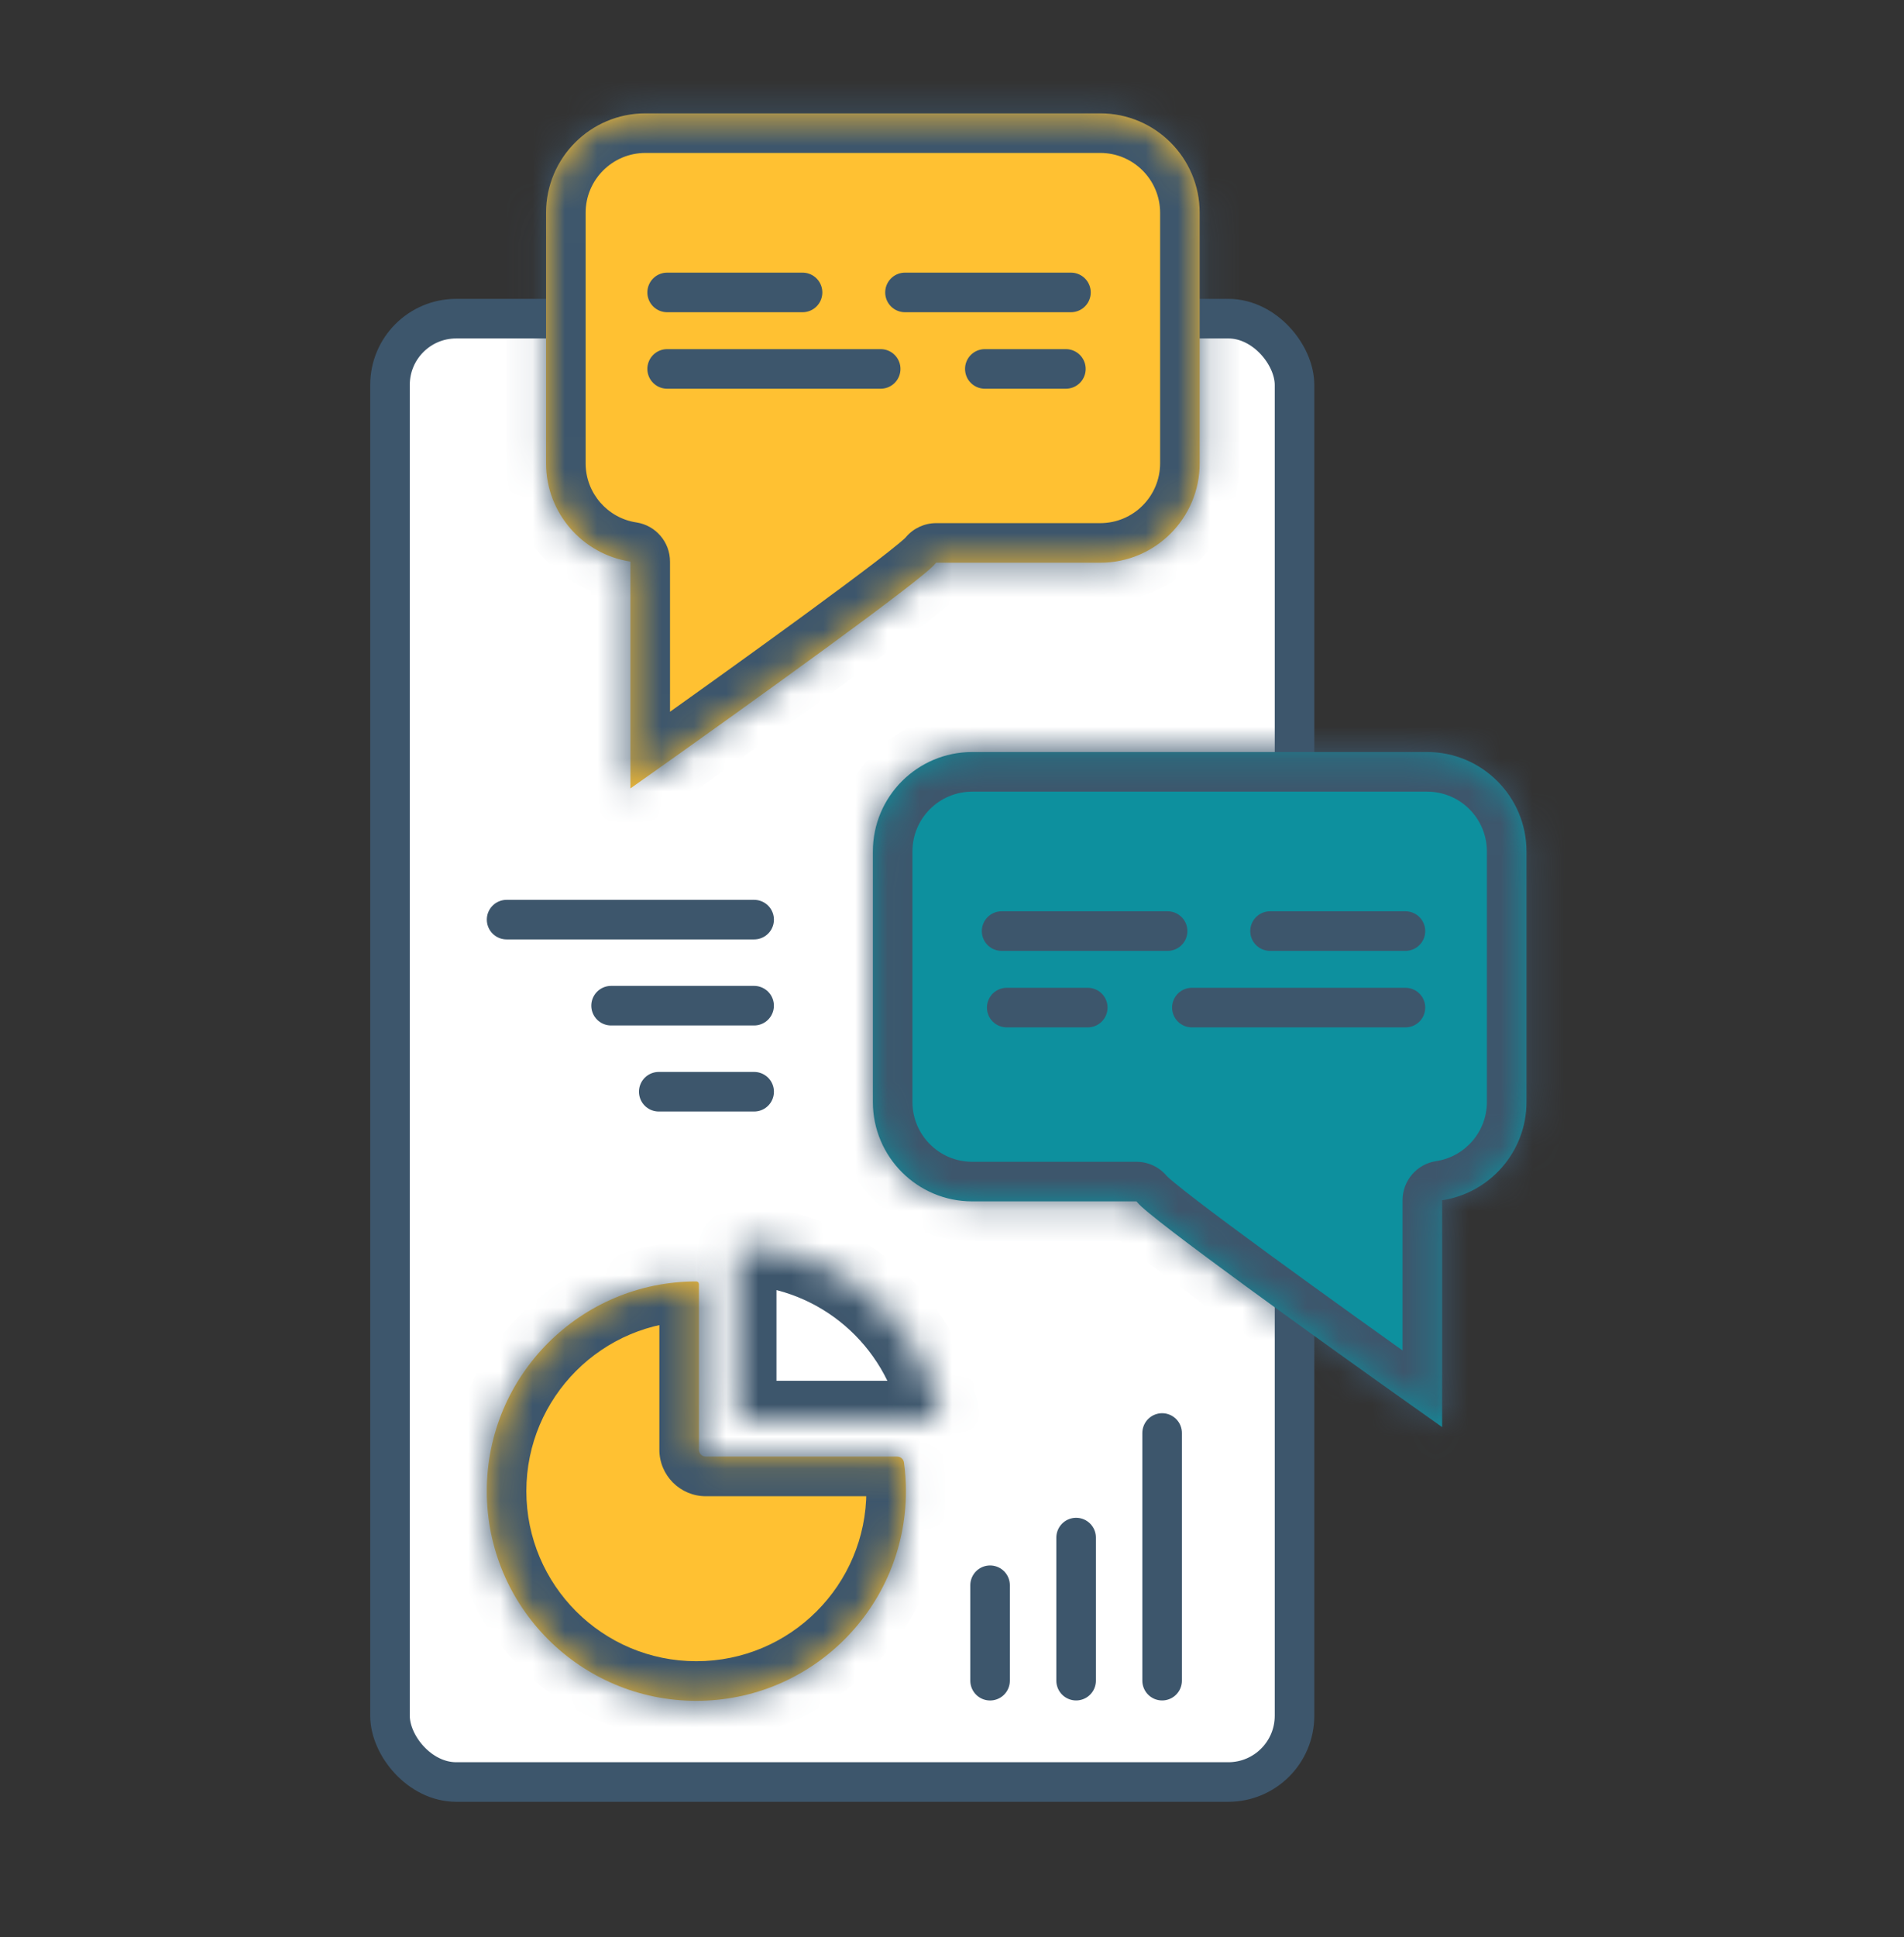 <svg width="59" height="60" viewBox="0 0 59 60" fill="none" xmlns="http://www.w3.org/2000/svg">
<rect x="0" y="0" width="59" height="60" fill="#333333" stroke="none"/>
<rect x="12.085" y="9.869" width="28.029" height="45.322" rx="2.052" fill="white" stroke="#3D566C" stroke-width="1.226"/>
<line x1="20.413" y1="33.812" x2="23.369" y2="33.812" stroke="#3D566C" stroke-width="1.226" stroke-linecap="round"/>
<line x1="18.936" y1="31.147" x2="23.368" y2="31.147" stroke="#3D566C" stroke-width="1.226" stroke-linecap="round"/>
<line x1="15.698" y1="28.482" x2="23.369" y2="28.482" stroke="#3D566C" stroke-width="1.226" stroke-linecap="round"/>
<mask id="path-5-inside-1_205_4146" fill="white">
<path d="M20 3.511C18.299 3.511 16.921 4.89 16.921 6.59V14.349C16.921 15.891 18.055 17.169 19.535 17.393V24.418L20.503 23.733C21.842 22.784 23.87 21.334 25.602 20.068C26.468 19.435 27.263 18.845 27.862 18.386C28.161 18.157 28.416 17.957 28.607 17.799C28.703 17.721 28.787 17.648 28.855 17.586C28.899 17.547 28.956 17.489 29.008 17.428H34.096C35.796 17.428 37.175 16.049 37.175 14.349V6.59C37.175 4.89 35.796 3.511 34.096 3.511H20Z"/>
</mask>
<path d="M20 3.511C18.299 3.511 16.921 4.89 16.921 6.59V14.349C16.921 15.891 18.055 17.169 19.535 17.393V24.418L20.503 23.733C21.842 22.784 23.87 21.334 25.602 20.068C26.468 19.435 27.263 18.845 27.862 18.386C28.161 18.157 28.416 17.957 28.607 17.799C28.703 17.721 28.787 17.648 28.855 17.586C28.899 17.547 28.956 17.489 29.008 17.428H34.096C35.796 17.428 37.175 16.049 37.175 14.349V6.59C37.175 4.89 35.796 3.511 34.096 3.511H20Z" fill="#FFC132"/>
<path d="M20 3.511L20 2.285H20V3.511ZM16.921 6.59H15.695V6.59L16.921 6.59ZM16.921 14.349L15.695 14.349V14.349H16.921ZM19.535 17.393L19.719 16.18C20.318 16.271 20.762 16.787 20.762 17.393H19.535ZM19.535 24.418L20.244 25.419C19.87 25.684 19.379 25.718 18.972 25.508C18.565 25.297 18.309 24.877 18.309 24.418H19.535ZM20.503 23.733L21.212 24.733L21.212 24.733L20.503 23.733ZM25.602 20.068L26.326 21.058H26.326L25.602 20.068ZM27.862 18.386L28.608 19.36L28.608 19.36L27.862 18.386ZM28.607 17.799L29.388 18.745L29.388 18.745L28.607 17.799ZM28.855 17.586L29.683 18.491L29.683 18.491L28.855 17.586ZM29.008 17.428L28.075 16.632C28.308 16.359 28.649 16.202 29.008 16.202V17.428ZM34.096 17.428L34.096 18.654H34.096V17.428ZM37.175 14.349H38.401V14.349L37.175 14.349ZM37.175 6.59L38.401 6.59V6.59H37.175ZM34.096 3.511V2.285H34.096L34.096 3.511ZM20 3.511L20 4.737C18.977 4.737 18.147 5.567 18.147 6.59L16.921 6.59L15.695 6.59C15.695 4.212 17.622 2.285 20 2.285L20 3.511ZM16.921 6.59H18.147V14.349H16.921H15.695V6.59H16.921ZM16.921 14.349L18.147 14.349C18.147 15.276 18.829 16.046 19.719 16.18L19.535 17.393L19.351 18.605C17.281 18.292 15.695 16.507 15.695 14.349L16.921 14.349ZM19.535 17.393H20.762V24.418H19.535H18.309V17.393H19.535ZM19.535 24.418L18.826 23.418L19.794 22.732L20.503 23.733L21.212 24.733L20.244 25.419L19.535 24.418ZM20.503 23.733L19.794 22.732C21.13 21.785 23.153 20.34 24.879 19.078L25.602 20.068L26.326 21.058C24.587 22.329 22.554 23.783 21.212 24.733L20.503 23.733ZM25.602 20.068L24.879 19.078C25.742 18.447 26.528 17.863 27.117 17.413L27.862 18.386L28.608 19.36C27.998 19.827 27.195 20.423 26.326 21.058L25.602 20.068ZM27.862 18.386L27.117 17.413C27.411 17.187 27.652 16.997 27.827 16.853L28.607 17.799L29.388 18.745C29.18 18.917 28.911 19.127 28.608 19.36L27.862 18.386ZM28.607 17.799L27.827 16.853C27.916 16.779 27.983 16.723 28.028 16.681L28.855 17.586L29.683 18.491C29.592 18.574 29.489 18.662 29.388 18.745L28.607 17.799ZM28.855 17.586L28.028 16.681C28.03 16.679 28.038 16.672 28.048 16.661C28.058 16.651 28.068 16.64 28.075 16.632L29.008 17.428L29.941 18.224C29.853 18.327 29.761 18.42 29.683 18.491L28.855 17.586ZM29.008 17.428V16.202H34.096V17.428V18.654H29.008V17.428ZM34.096 17.428L34.096 16.202C35.119 16.201 35.948 15.372 35.949 14.349L37.175 14.349L38.401 14.349C38.401 16.727 36.473 18.654 34.096 18.654L34.096 17.428ZM37.175 14.349H35.949V6.59H37.175H38.401V14.349H37.175ZM37.175 6.59L35.949 6.59C35.948 5.567 35.119 4.737 34.096 4.737L34.096 3.511L34.096 2.285C36.473 2.285 38.401 4.212 38.401 6.59L37.175 6.59ZM34.096 3.511V4.737H20V3.511V2.285H34.096V3.511Z" fill="#3D566C" mask="url(#path-5-inside-1_205_4146)"/>
<line x1="20.673" y1="9.057" x2="24.869" y2="9.057" stroke="#3D566C" stroke-width="1.226" stroke-linecap="round"/>
<line x1="28.043" y1="9.057" x2="33.186" y2="9.057" stroke="#3D566C" stroke-width="1.226" stroke-linecap="round"/>
<line x1="20.673" y1="11.426" x2="27.29" y2="11.426" stroke="#3D566C" stroke-width="1.226" stroke-linecap="round"/>
<line x1="30.517" y1="11.426" x2="33.029" y2="11.426" stroke="#3D566C" stroke-width="1.226" stroke-linecap="round"/>
<mask id="path-11-inside-2_205_4146" fill="white">
<path d="M44.223 23.291C45.923 23.291 47.301 24.67 47.302 26.37V34.129C47.302 35.672 46.167 36.949 44.688 37.173V44.199L43.72 43.513C42.381 42.564 40.353 41.115 38.62 39.848C37.754 39.215 36.96 38.625 36.36 38.166C36.061 37.937 35.807 37.737 35.615 37.579C35.52 37.501 35.435 37.429 35.367 37.367C35.324 37.327 35.267 37.27 35.215 37.208H30.127C28.426 37.208 27.048 35.83 27.048 34.129V26.37C27.048 24.67 28.427 23.291 30.127 23.291H44.223Z"/>
</mask>
<path d="M44.223 23.291C45.923 23.291 47.301 24.67 47.302 26.37V34.129C47.302 35.672 46.167 36.949 44.688 37.173V44.199L43.72 43.513C42.381 42.564 40.353 41.115 38.62 39.848C37.754 39.215 36.96 38.625 36.36 38.166C36.061 37.937 35.807 37.737 35.615 37.579C35.52 37.501 35.435 37.429 35.367 37.367C35.324 37.327 35.267 37.27 35.215 37.208H30.127C28.426 37.208 27.048 35.83 27.048 34.129V26.37C27.048 24.67 28.427 23.291 30.127 23.291H44.223Z" fill="#0D909E"/>
<path d="M44.223 23.291L44.223 22.065H44.223V23.291ZM47.302 26.37H48.528V26.37L47.302 26.37ZM47.302 34.129L48.528 34.129V34.129H47.302ZM44.688 37.173L44.504 35.961C43.904 36.051 43.461 36.567 43.461 37.173H44.688ZM44.688 44.199L43.979 45.199C44.353 45.464 44.843 45.498 45.251 45.288C45.658 45.077 45.914 44.657 45.914 44.199H44.688ZM43.72 43.513L43.011 44.514L43.011 44.514L43.72 43.513ZM38.62 39.848L37.896 40.838L38.62 39.848ZM36.36 38.166L35.615 39.14L35.615 39.14L36.36 38.166ZM35.615 37.579L34.835 38.525L34.835 38.525L35.615 37.579ZM35.367 37.367L34.539 38.271L34.54 38.272L35.367 37.367ZM35.215 37.208L36.148 36.413C35.915 36.139 35.574 35.982 35.215 35.982V37.208ZM30.127 37.208L30.127 38.435H30.127V37.208ZM27.048 34.129H25.822V34.129L27.048 34.129ZM27.048 26.37L25.822 26.37V26.37H27.048ZM30.127 23.291V22.065H30.127L30.127 23.291ZM44.223 23.291L44.222 24.518C45.246 24.518 46.075 25.347 46.075 26.37L47.302 26.37L48.528 26.37C48.528 23.993 46.6 22.065 44.223 22.065L44.223 23.291ZM47.302 26.37H46.075V34.129H47.302H48.528V26.37H47.302ZM47.302 34.129L46.075 34.129C46.075 35.056 45.394 35.826 44.504 35.961L44.688 37.173L44.871 38.386C46.941 38.072 48.528 36.287 48.528 34.129L47.302 34.129ZM44.688 37.173H43.461V44.199H44.688H45.914V37.173H44.688ZM44.688 44.199L45.396 43.198L44.429 42.512L43.72 43.513L43.011 44.514L43.979 45.199L44.688 44.199ZM43.72 43.513L44.429 42.512C43.093 41.566 41.07 40.12 39.344 38.858L38.62 39.848L37.896 40.838C39.636 42.109 41.669 43.563 43.011 44.514L43.72 43.513ZM38.62 39.848L39.344 38.858C38.481 38.227 37.695 37.644 37.106 37.193L36.36 38.166L35.615 39.14C36.225 39.607 37.028 40.203 37.896 40.838L38.62 39.848ZM36.36 38.166L37.106 37.193C36.812 36.967 36.57 36.778 36.396 36.633L35.615 37.579L34.835 38.525C35.043 38.697 35.311 38.907 35.615 39.14L36.36 38.166ZM35.615 37.579L36.396 36.633C36.306 36.56 36.24 36.503 36.195 36.461L35.367 37.367L34.54 38.272C34.63 38.355 34.734 38.442 34.835 38.525L35.615 37.579ZM35.367 37.367L36.195 36.462C36.193 36.459 36.185 36.452 36.175 36.441C36.164 36.431 36.155 36.421 36.148 36.413L35.215 37.208L34.282 38.004C34.37 38.107 34.462 38.2 34.539 38.271L35.367 37.367ZM35.215 37.208V35.982H30.127V37.208V38.435H35.215V37.208ZM30.127 37.208L30.127 35.982C29.104 35.982 28.274 35.152 28.274 34.129L27.048 34.129L25.822 34.129C25.822 36.507 27.749 38.434 30.127 38.435L30.127 37.208ZM27.048 34.129H28.274V26.37H27.048H25.822V34.129H27.048ZM27.048 26.37L28.274 26.37C28.274 25.347 29.104 24.518 30.127 24.518L30.127 23.291L30.127 22.065C27.749 22.065 25.822 23.993 25.822 26.37L27.048 26.37ZM30.127 23.291V24.518H44.223V23.291V22.065H30.127V23.291Z" fill="#3D566C" mask="url(#path-11-inside-2_205_4146)"/>
<line x1="0.613" y1="-0.613" x2="4.809" y2="-0.613" transform="matrix(-1 0 0 1 44.164 29.45)" stroke="#3D566C" stroke-width="1.226" stroke-linecap="round"/>
<line x1="0.613" y1="-0.613" x2="5.757" y2="-0.613" transform="matrix(-1 9.83506e-08 7.77091e-08 1 36.794 29.45)" stroke="#3D566C" stroke-width="1.226" stroke-linecap="round"/>
<line x1="0.613" y1="-0.613" x2="7.231" y2="-0.613" transform="matrix(-1 0 0 1 44.164 31.819)" stroke="#3D566C" stroke-width="1.226" stroke-linecap="round"/>
<line x1="0.613" y1="-0.613" x2="3.124" y2="-0.613" transform="matrix(-1 9.83506e-08 7.77091e-08 1 34.32 31.819)" stroke="#3D566C" stroke-width="1.226" stroke-linecap="round"/>
<line x1="30.68" y1="49.097" x2="30.68" y2="52.053" stroke="#3D566C" stroke-width="1.226" stroke-linecap="round"/>
<line x1="33.346" y1="47.621" x2="33.346" y2="52.052" stroke="#3D566C" stroke-width="1.226" stroke-linecap="round"/>
<line x1="36.011" y1="44.382" x2="36.011" y2="52.052" stroke="#3D566C" stroke-width="1.226" stroke-linecap="round"/>
<mask id="path-20-inside-3_205_4146" fill="white">
<path d="M22.835 38.783C22.835 38.664 22.933 38.568 23.052 38.573C26.054 38.708 28.524 40.881 29.114 43.742C29.141 43.871 29.04 43.99 28.908 43.99H23.049C22.931 43.99 22.835 43.894 22.835 43.776V38.783Z"/>
</mask>
<path d="M29.114 43.742L27.913 43.989L29.114 43.742ZM23.052 38.573L22.997 39.798C25.43 39.908 27.435 41.669 27.913 43.989L29.114 43.742L30.315 43.495C29.614 40.092 26.679 37.509 23.107 37.348L23.052 38.573ZM28.908 43.99V42.764H23.049V43.99V45.216H28.908V43.99ZM22.835 43.776H24.061V38.783H22.835H21.609V43.776H22.835ZM23.049 43.99V42.764C23.608 42.764 24.061 43.217 24.061 43.776H22.835H21.609C21.609 44.572 22.253 45.216 23.049 45.216V43.99ZM29.114 43.742L27.913 43.989C27.776 43.326 28.297 42.764 28.908 42.764V43.99V45.216C29.784 45.216 30.505 44.417 30.315 43.495L29.114 43.742ZM23.052 38.573L23.107 37.348C22.265 37.31 21.609 37.99 21.609 38.783H22.835H24.061C24.061 39.339 23.6 39.825 22.997 39.798L23.052 38.573Z" fill="#3D566C" mask="url(#path-20-inside-3_205_4146)"/>
<mask id="path-22-inside-4_205_4146" fill="white">
<path d="M21.578 39.688C21.622 39.688 21.658 39.725 21.658 39.77V44.9C21.658 45.018 21.754 45.113 21.872 45.113H27.802C27.907 45.113 27.996 45.189 28.011 45.292C28.051 45.584 28.072 45.881 28.072 46.183C28.072 49.769 25.165 52.677 21.578 52.677C17.991 52.677 15.084 49.769 15.084 46.183C15.084 42.596 17.991 39.688 21.578 39.688Z"/>
</mask>
<path d="M21.578 39.688C21.622 39.688 21.658 39.725 21.658 39.77V44.9C21.658 45.018 21.754 45.113 21.872 45.113H27.802C27.907 45.113 27.996 45.189 28.011 45.292C28.051 45.584 28.072 45.881 28.072 46.183C28.072 49.769 25.165 52.677 21.578 52.677C17.991 52.677 15.084 49.769 15.084 46.183C15.084 42.596 17.991 39.688 21.578 39.688Z" fill="#FFC132"/>
<path d="M28.072 46.183L29.299 46.183V46.183H28.072ZM21.578 52.677V53.903L21.578 53.903L21.578 52.677ZM15.084 46.183H13.858V46.183L15.084 46.183ZM21.578 39.688L21.578 38.461H21.578V39.688ZM21.658 39.77H20.432V44.9H21.658H22.884V39.77H21.658ZM21.872 45.113V46.34H27.802V45.113V43.887H21.872V45.113ZM28.011 45.292L26.796 45.46C26.829 45.698 26.846 45.939 26.846 46.183H28.072H29.299C29.299 45.822 29.273 45.469 29.225 45.125L28.011 45.292ZM28.072 46.183L26.846 46.182C26.846 49.092 24.487 51.45 21.578 51.45L21.578 52.677L21.578 53.903C25.842 53.903 29.298 50.446 29.299 46.183L28.072 46.183ZM21.578 52.677V51.45C18.669 51.45 16.311 49.092 16.31 46.182L15.084 46.183L13.858 46.183C13.858 50.446 17.314 53.903 21.578 53.903V52.677ZM15.084 46.183H16.31C16.31 43.273 18.669 40.914 21.578 40.914V39.688V38.461C17.314 38.461 13.858 41.919 13.858 46.183H15.084ZM27.802 45.113V46.34C27.315 46.34 26.868 45.984 26.796 45.46L28.011 45.292L29.225 45.125C29.125 44.394 28.498 43.887 27.802 43.887V45.113ZM21.658 44.9H20.432C20.432 45.695 21.077 46.34 21.872 46.34V45.113V43.887C22.431 43.887 22.884 44.34 22.884 44.9H21.658ZM21.658 39.77H22.884C22.884 39.087 22.338 38.461 21.578 38.461L21.578 39.688L21.578 40.914C20.907 40.914 20.432 40.363 20.432 39.77H21.658Z" fill="#3D566C" mask="url(#path-22-inside-4_205_4146)"/>
</svg>
